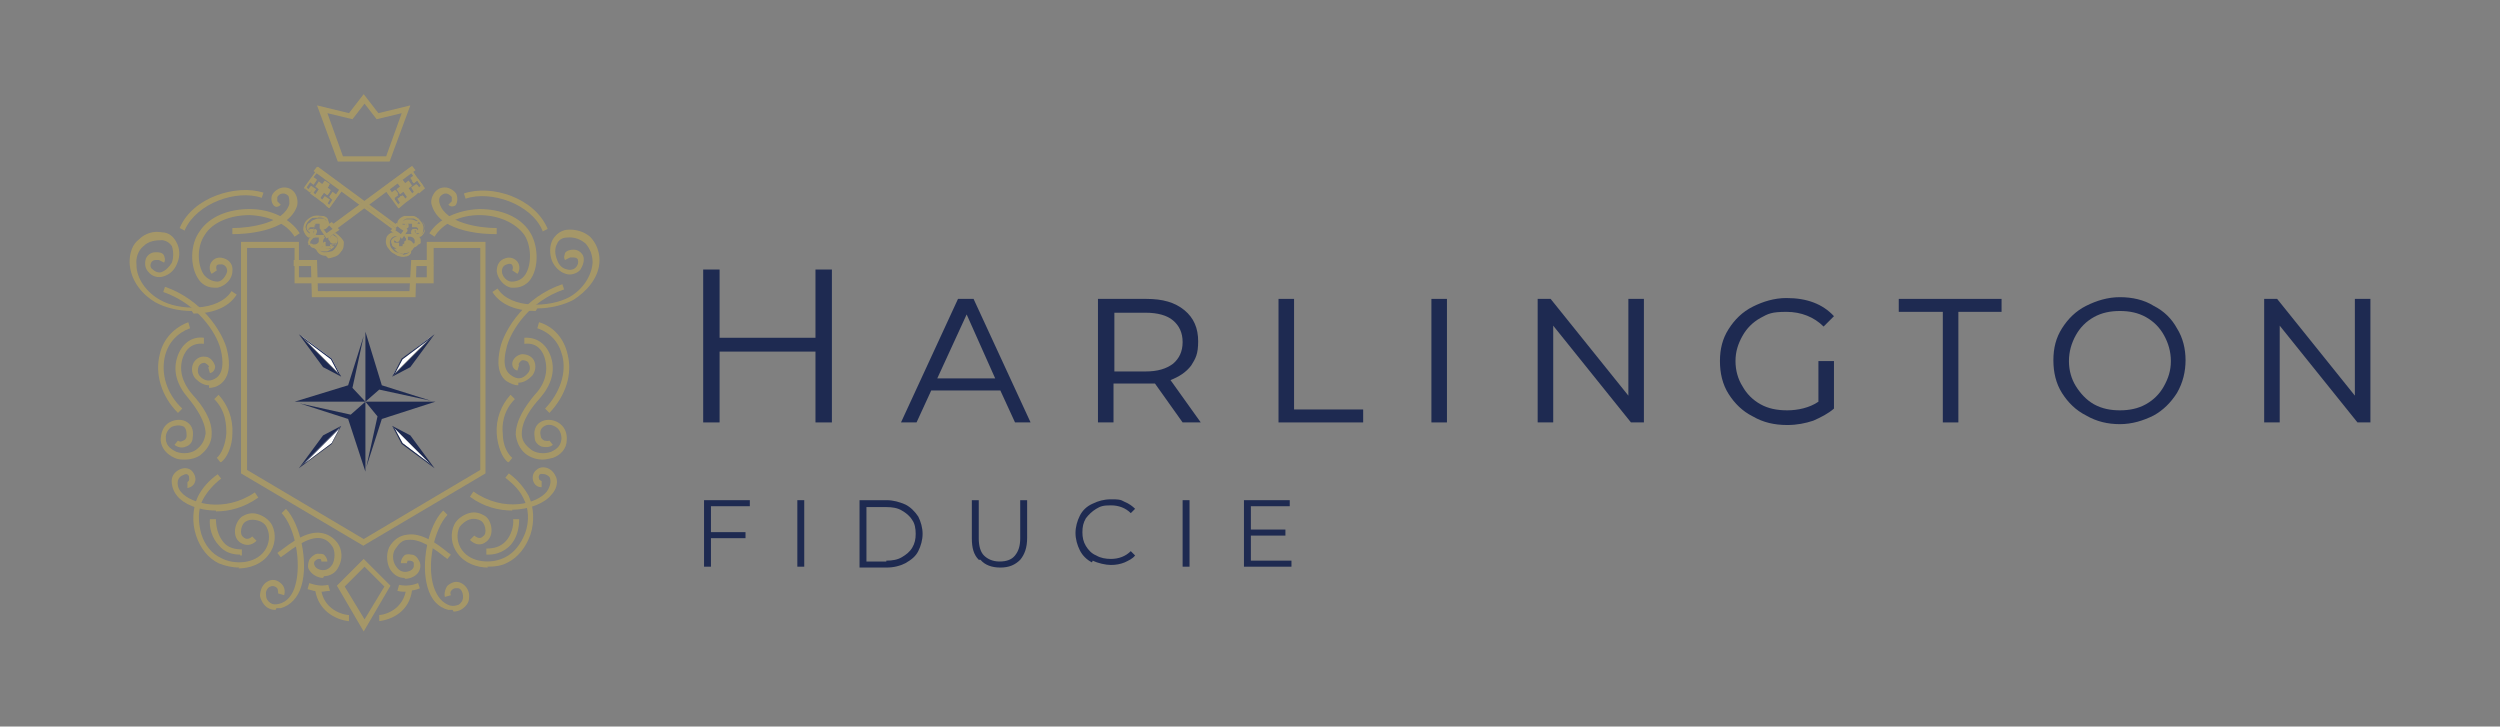 <?xml version="1.0" encoding="UTF-8"?>
<svg xmlns="http://www.w3.org/2000/svg" version="1.1" viewBox="0 0 289.4 84.1">
  <rect x="0" y="0" width="289.4" height="84.1" fill="#808080" stroke="none"/>
  <defs>
    <style>
      .cls-1, .cls-2 {
        fill: #1e2a51;
      }

      .cls-3 {
        fill: #fff;
      }

      .cls-3, .cls-2 {
        fill-rule: evenodd;
      }

      .cls-4 {
        fill: #a59768;
      }
    </style>
  </defs>
  <g>
    <g id="Calque_1">
      <g>
        <path class="cls-1" d="M82.3,58.6v3h4v.7h-4v3.3h-.8v-7.7h5.3v.7h-4.5Z"></path>
        <path class="cls-1" d="M92.3,57.9h.8v7.7h-.8v-7.7Z"></path>
        <path class="cls-1" d="M99.5,57.9h3.1c.8,0,1.5.2,2.2.5.6.3,1.1.8,1.5,1.4.3.6.5,1.3.5,2s-.2,1.4-.5,2-.8,1-1.5,1.4c-.6.3-1.3.5-2.2.5h-3.1v-7.7ZM102.6,64.9c.7,0,1.3-.1,1.8-.4s.9-.6,1.2-1.1.4-1,.4-1.6-.1-1.2-.4-1.6c-.3-.5-.7-.8-1.2-1.1s-1.1-.4-1.8-.4h-2.3v6.3h2.3Z"></path>
        <path class="cls-1" d="M113.3,64.8c-.6-.6-.8-1.4-.8-2.5v-4.4h.8v4.4c0,.9.2,1.6.6,2s1,.7,1.8.7,1.4-.2,1.8-.7.6-1.1.6-2v-4.4h.8v4.4c0,1.1-.3,1.9-.8,2.5-.6.6-1.3.9-2.3.9s-1.8-.3-2.3-.9Z"></path>
        <path class="cls-1" d="M126.4,65.1c-.6-.3-1.1-.8-1.4-1.4-.3-.6-.5-1.3-.5-2s.2-1.4.5-2,.8-1.1,1.5-1.4c.6-.3,1.3-.5,2.1-.5s1.1,0,1.6.3c.5.2.9.5,1.2.8l-.5.5c-.6-.6-1.4-.9-2.3-.9s-1.2.1-1.7.4c-.5.3-.9.7-1.2,1.1-.3.5-.4,1-.4,1.6s.1,1.1.4,1.6c.3.5.7.9,1.2,1.1.5.3,1.1.4,1.7.4.9,0,1.7-.3,2.3-.9l.5.5c-.3.4-.8.6-1.2.8-.5.2-1,.3-1.6.3s-1.5-.2-2.1-.5Z"></path>
        <path class="cls-1" d="M136.9,57.9h.8v7.7h-.8v-7.7Z"></path>
        <path class="cls-1" d="M149.5,64.9v.7h-5.5v-7.7h5.3v.7h-4.5v2.7h4v.7h-4v2.9h4.6Z"></path>
      </g>
      <g>
        <path class="cls-1" d="M96.3,31.2v17.7h-1.9v-8.2h-11.1v8.2h-1.9v-17.7h1.9v7.9h11.1v-7.9h1.9Z"></path>
        <path class="cls-1" d="M115.8,45.2h-8l-1.7,3.7h-1.8l6.6-14.3h1.8l6.6,14.3h-1.8l-1.7-3.7ZM115.2,43.8l-3.3-7.4-3.4,7.4h6.7Z"></path>
        <path class="cls-1" d="M136.9,48.9l-3.2-4.5c-.4,0-.8,0-1,0h-3.8v4.5h-1.8v-14.3h5.6c1.9,0,3.3.4,4.4,1.3s1.6,2.1,1.6,3.6-.3,2-.8,2.8c-.6.8-1.4,1.3-2.4,1.7l3.5,4.9h-2ZM135.8,42.1c.7-.6,1.1-1.4,1.1-2.5s-.4-1.9-1.1-2.5c-.7-.6-1.8-.9-3.2-.9h-3.6v6.8h3.6c1.4,0,2.4-.3,3.2-.9Z"></path>
        <path class="cls-1" d="M148,34.6h1.8v12.8h8v1.5h-9.8v-14.3Z"></path>
        <path class="cls-1" d="M165.7,34.6h1.8v14.3h-1.8v-14.3Z"></path>
        <path class="cls-1" d="M190.3,34.6v14.3h-1.5l-9-11.2v11.2h-1.8v-14.3h1.5l9,11.2v-11.2h1.8Z"></path>
        <path class="cls-1" d="M210.6,41.8h1.7v5.5c-.7.6-1.5,1-2.4,1.4-.9.3-1.9.5-3,.5-1.5,0-2.8-.3-4-1-1.2-.6-2.1-1.5-2.8-2.6-.7-1.1-1-2.4-1-3.8s.3-2.6,1-3.7c.7-1.1,1.6-2,2.8-2.6s2.5-1,3.9-1c2.4,0,4.2.7,5.5,2.1l-1.2,1.2c-1.1-1.1-2.6-1.7-4.3-1.7s-2.1.2-3,.7c-.9.5-1.6,1.2-2.1,2.1-.5.9-.8,1.8-.8,2.9s.3,2.1.8,2.9c.5.9,1.2,1.6,2.1,2.1.9.5,1.9.7,3.1.7s2.6-.3,3.6-1v-4.7Z"></path>
        <path class="cls-1" d="M224.8,36.1h-5v-1.5h11.9v1.5h-5v12.8h-1.8v-12.8Z"></path>
        <path class="cls-1" d="M241.5,48.1c-1.2-.6-2.1-1.5-2.8-2.6-.7-1.1-1-2.4-1-3.8s.3-2.6,1-3.7c.7-1.1,1.6-2,2.8-2.6s2.5-1,3.9-1,2.8.3,3.9,1c1.2.6,2.1,1.5,2.7,2.6.7,1.1,1,2.4,1,3.7s-.3,2.6-1,3.8c-.7,1.1-1.6,2-2.7,2.6-1.2.6-2.5,1-3.9,1s-2.7-.3-3.9-1ZM248.4,46.8c.9-.5,1.6-1.2,2.1-2.1s.8-1.8.8-2.9-.3-2.1-.8-3c-.5-.9-1.2-1.6-2.1-2.1-.9-.5-1.9-.7-3-.7s-2.1.2-3,.7c-.9.5-1.6,1.2-2.1,2.1-.5.9-.8,1.9-.8,3s.3,2.1.8,2.9,1.2,1.6,2.1,2.1,1.9.7,3,.7,2.1-.2,3-.7Z"></path>
        <path class="cls-1" d="M274.4,34.6v14.3h-1.5l-9-11.2v11.2h-1.8v-14.3h1.5l9,11.2v-11.2h1.8Z"></path>
      </g>
      <g>
        <g>
          <path class="cls-4" d="M28.6,54.4l13.5,8,13.5-8v-25.7h-5.4v4.1h-16.1v-4.1h-5.5v25.7ZM42.1,63.2l-14.2-8.4v-26.8h6.7v4.1h14.8v-4.1h6.8v26.8l-14.2,8.4Z"></path>
          <path class="cls-4" d="M39.5,18.1h5.2l1.8-5-2.9.7-1.4-1.8-1.4,1.8-2.9-.7,1.8,5ZM45.2,18.7h-6.1l-2.4-6.5,3.7.9,1.7-2.2,1.7,2.2,3.7-.9-2.4,6.5Z"></path>
          <path class="cls-4" d="M59.5,33.3c-.1,0-.2,0-.3,0-.8-.1-1.6-1-1.7-1.9,0-.7.3-1.3,1-1.5.5-.2,1.1,0,1.4.4.3.4.3,1,0,1.4l-.6-.4c.1-.2.1-.4,0-.6-.1-.2-.4-.2-.6-.1-.4.1-.6.4-.6.8,0,.6.6,1.2,1.1,1.2.6,0,1.2-.2,1.6-.8.8-1.2.7-3.4-.1-4.6-1-1.4-3-2.3-5.2-2.3-2.3,0-4.3,1-5.2,2.5l-.6-.4c1.1-1.7,3.3-2.7,5.8-2.8,2.5,0,4.7.9,5.8,2.6,1,1.5,1.1,4,.2,5.4-.4.7-1.2,1.1-1.9,1.1"></path>
          <path class="cls-4" d="M62,36c-2,0-4-.6-5-2.2l.6-.4c1.5,2.4,6.1,2.2,8.3,1,1.6-.9,2.6-2.5,2.7-4,0-.9-.3-1.6-.8-2.2-.6-.5-1.3-.8-2.2-.7-.6,0-1,.4-1.1.7-.3.5-.3,1.2,0,1.9.2.6.6,1,1.2,1.1.3.1.8,0,1-.3.1-.1.3-.4.2-.8,0-.2-.3-.3-.5-.3-.2,0-.4,0-.4,0,0,0,0,0,0,0l-.6.3c-.2-.4,0-.6,0-.8.2-.3.6-.4,1-.4.5,0,.9.3,1.1.7.2.5,0,1.1-.3,1.6-.4.5-1.2.7-1.7.5-.7-.2-1.3-.8-1.6-1.5-.3-.8-.3-1.8.1-2.5.4-.6.9-1,1.6-1.1,1-.1,2,.2,2.7.8.7.7,1.1,1.7,1.1,2.7,0,2.1-1.6,3.7-3,4.6-1.1.6-2.7,1-4.2,1"></path>
          <path class="cls-4" d="M60,44.6c-.5,0-.9-.2-1.4-.5-1.3-1-.9-3.1-.6-4.2.6-1.9,2.7-5.5,7.1-7l.2.6c-4.1,1.4-6.1,4.8-6.6,6.5-.2.8-.7,2.6.4,3.4.8.6,1.4.5,2-.2.3-.3.3-.8.1-1.1,0-.2-.3-.4-.7-.4-.2,0-.4.3-.5.5,0,0,0,0,.1,0l-.2.7c-.4-.1-.6-.4-.6-.8,0-.5.5-1,1.1-1.1.6,0,1.1.2,1.4.7.3.6.2,1.3-.2,1.8-.5.5-1,.8-1.6.8"></path>
          <path class="cls-4" d="M57.3,27.1c-.6,0-6.3,0-7.3-3.3-.2-.5,0-1.1.3-1.5.3-.4.7-.6,1.2-.6h0c.5,0,1,.3,1.3.7.2.4.2,1.1-.1,1.4-.2.1-.5.2-.8-.1l.4-.4s0,0,0,0c0,0,0-.4,0-.5-.2-.2-.4-.4-.7-.4h0c-.3,0-.5.2-.6.3-.2.2-.2.6-.1.9.7,2.2,4.5,2.8,6.6,2.8v.7Z"></path>
          <path class="cls-4" d="M62.8,53.2c-.8,0-1.5-.3-2-.7-.7-.6-1-1.4-1.1-2.2,0-1.7,1.2-3.4,2.2-4.6.7-.7,1.7-2.2,1.2-4.1-.2-.8-.8-2-2.4-1.8v-.7c1.4-.1,2.6.7,3.1,2.3.5,1.6,0,3.2-1.3,4.7-1,1.1-2.1,2.6-2.1,4.1,0,.7.3,1.2.9,1.7.6.6,1.7.7,2.5.4.4-.2,1.1-.5,1.2-1.5,0-.9-.5-1.3-.7-1.4-.5-.3-1-.3-1.4,0-.4.3-.4.7-.3,1.1,0,.2.2.4.4.5.1,0,.4.1.6,0l.4.5c-.4.3-.8.3-1.3.2-.5-.2-.8-.6-.8-1-.2-1.1.3-1.6.6-1.8.6-.4,1.4-.4,2.1,0,.7.4,1.1,1.2,1,2.1,0,.9-.7,1.7-1.6,2-.4.1-.8.2-1.2.2"></path>
          <path class="cls-4" d="M63.6,47.8l-.5-.5c1.7-1.8,2.5-4.1,2-6.1-.4-1.6-1.4-2.7-2.9-3.2l.2-.7c1.7.5,2.9,1.9,3.3,3.7.6,2.3-.2,4.8-2.1,6.8"></path>
          <path class="cls-4" d="M56.5,65.7c-1.3,0-2.7-.5-3.5-1.6-.8-1-.9-2.4-.4-3.4.3-.6,1-1.1,1.7-1.3.7-.2,1.3,0,1.8.3.5.3.8,1,.8,1.7,0,.5-.2,1-.6,1.3-.6.5-1.3.4-1.9-.2l.5-.5c.5.4.8.3,1,.1.3-.2.3-.5.3-.7,0-.4-.2-.9-.5-1.1-.3-.2-.8-.3-1.2-.2-.5.1-1,.5-1.3.9-.4.8-.3,1.9.3,2.7,1.1,1.5,3.5,1.6,5,.8,1-.5,1.8-1.5,2.3-2.8.5-1.4.4-2.9-.2-4-.4-.9-1.2-1.7-2.1-2.4l.4-.5c1,.7,1.8,1.7,2.3,2.6.6,1.3.7,3,.2,4.5-.5,1.4-1.4,2.6-2.6,3.2-.7.4-1.5.5-2.4.5"></path>
          <path class="cls-4" d="M52.4,70.6c-.2,0-.4,0-.5,0-1.2-.3-2-1.2-2.4-2.6-.8-2.7,0-7.1,1.8-8.9l.5.5c-1.6,1.7-2.4,5.8-1.6,8.3.4,1.2,1,1.9,1.9,2.2.4.1.7,0,1-.1.3-.2.5-.5.5-.9,0-.5-.2-.9-.5-1-.2,0-.5-.1-.8.2-.2.2-.2.4-.1.6l-.7.2c-.1-.3,0-.9.3-1.3.5-.4,1-.6,1.6-.3.6.3,1,1,.9,1.7,0,.6-.4,1-.8,1.3-.3.2-.7.3-1,.3"></path>
          <path class="cls-4" d="M59.3,59.1c-1.5,0-3.3-.4-4.9-1.6l.4-.6c3.6,2.5,7.4,1.4,8.5,0,.3-.4.5-1,.4-1.4,0-.3-.3-.5-.6-.6-.2,0-.4-.1-.6,0-.1.1-.2.3-.1.5,0,.2.2.2.3.3v.7c-.6,0-.9-.4-1-.8-.1-.4,0-.9.4-1.2.3-.3.8-.4,1.3-.2.5.2.8.6,1,1.1.2.6,0,1.4-.6,2-.7.9-2.5,1.7-4.5,1.7"></path>
          <path class="cls-4" d="M46.8,66.9s0,0,0,0c-.7,0-1.3-.4-1.7-1.1-.4-.8-.4-2,.1-2.7.5-.7,1.1-1.1,1.9-1.2,1.7-.3,3.6,1.1,4.8,2.1.1,0,.2.2.3.2l-.4.5c-.1,0-.2-.2-.3-.2-1.1-.9-2.9-2.2-4.3-2-.6,0-1,.4-1.4,1-.4.5-.4,1.4,0,2,.2.3.5.7,1.1.7.4,0,.9-.2,1-.6,0-.2,0-.3,0-.4,0-.2-.3-.3-.5-.3-.1,0-.2,0-.2,0,0,0-.1.2-.1.3h-.7c0-.4.2-.7.4-.9.1-.1.4-.2.8-.1.4,0,.7.3.9.7.2.3.2.7.1,1-.2.7-1,1.1-1.7,1.1"></path>
          <path class="cls-4" d="M37.4,66.9c-.6,0-1.4-.4-1.7-1.1-.1-.3,0-.7.1-1,.2-.3.5-.6.9-.7.4,0,.6,0,.8.1.2.2.4.5.4.8h-.7c0-.1,0-.2-.1-.3,0,0,0,0-.2,0-.2,0-.4.2-.5.3,0,0-.1.3,0,.4.1.4.6.6,1,.6.6,0,.9-.4,1.1-.7.3-.6.3-1.5,0-2-.4-.6-.8-.9-1.4-1-1.4-.2-3.1,1.1-4.3,2-.1,0-.2.2-.3.2l-.4-.5c.1,0,.2-.2.3-.2,1.2-.9,3.1-2.4,4.8-2.1.7.1,1.4.5,1.9,1.2.5.7.6,1.8.1,2.7-.3.7-1,1.1-1.7,1.1,0,0,0,0,0,0"></path>
          <path class="cls-4" d="M62.8,26.7c-1.3-3.1-6-4.7-8.9-3.7l-.2-.6c3.2-1.1,8.2.5,9.7,4.1l-.6.3Z"></path>
          <path class="cls-4" d="M58.8,53.5c-.7-.5-1.2-1.9-1.3-3.3-.1-1.7.5-3.3,1.6-4.5l.5.5c-1.4,1.4-1.5,3.1-1.4,4,0,1.4.6,2.4,1.1,2.8l-.4.5Z"></path>
          <path class="cls-4" d="M56.5,64.2c0,0-.1,0-.2,0v-.7c.9,0,1.6-.2,2.2-.8.7-.7,1-1.9.9-2.6h.7c0,.9-.2,2.2-1.1,3.1-.6.6-1.5,1-2.4,1"></path>
          <path class="cls-4" d="M24.8,33.3c-.8,0-1.5-.4-1.9-1.1-.9-1.4-.9-3.9.2-5.4,1.1-1.7,3.3-2.6,5.8-2.6,2.5,0,4.7,1.1,5.8,2.8l-.6.4c-.9-1.5-2.9-2.4-5.2-2.5-2.2,0-4.3.8-5.2,2.3-.9,1.3-.9,3.4-.1,4.6.4.5,1,.8,1.6.8.5,0,1-.7,1.1-1.2,0-.4-.2-.7-.6-.8-.3,0-.5,0-.6.1-.1.2-.1.4,0,.6l-.6.4c-.3-.4-.3-1,0-1.4.3-.4.8-.6,1.4-.4.7.2,1.1.8,1,1.5,0,.9-.8,1.7-1.7,1.9-.1,0-.2,0-.3,0"></path>
          <path class="cls-4" d="M22.2,36c-1.6,0-3.1-.4-4.2-1-1.4-.8-2.9-2.4-3-4.6,0-1.1.3-2.1,1.1-2.7.7-.7,1.7-1,2.7-.8.7,0,1.3.5,1.6,1.1.4.7.5,1.6.1,2.5-.3.8-.9,1.3-1.6,1.5-.6.2-1.3,0-1.7-.5-.4-.4-.5-1-.3-1.6.2-.4.6-.7,1.1-.7.4,0,.8,0,1,.4,0,.1.2.4,0,.8l-.6-.3s0,0,0,0c0,0-.2,0-.4,0-.2,0-.4.1-.5.3-.2.4,0,.7.2.8.3.3.7.4,1,.3.5-.2.9-.6,1.2-1.1.2-.6.2-1.3,0-1.9-.2-.3-.5-.6-1.1-.7-.8,0-1.6.1-2.2.7-.6.5-.9,1.3-.8,2.2,0,1.5,1.1,3.1,2.7,4,2.2,1.3,6.8,1.4,8.3-1l.6.4c-1,1.6-3,2.2-5,2.2"></path>
          <path class="cls-4" d="M24.2,44.6c-.6,0-1.1-.3-1.6-.8-.4-.5-.5-1.2-.2-1.8.3-.5.8-.8,1.4-.7.5,0,1,.6,1.1,1.1,0,.4-.2.7-.6.8l-.2-.7c.1,0,.1,0,.1,0,0-.2-.3-.4-.5-.5-.4,0-.6.2-.7.4-.1.3-.2.7.1,1.1.6.7,1.3.7,2,.2,1-.8.6-2.7.4-3.4-.5-1.8-2.6-5.1-6.6-6.5l.2-.6c4.3,1.5,6.5,5.1,7.1,7,.3,1.1.7,3.1-.6,4.2-.5.4-1,.5-1.4.5"></path>
          <path class="cls-4" d="M26.9,27.1v-.7c2.1,0,6-.6,6.6-2.8,0-.3,0-.6-.1-.9-.1-.1-.3-.3-.6-.3h0c-.3,0-.5.1-.7.4,0,0,0,.4,0,.5,0,0,0,0,0,0l.4.4c-.3.3-.6.3-.8.1-.3-.3-.4-1-.1-1.4.3-.4.8-.7,1.3-.7h0c.5,0,.9.2,1.2.6.3.4.4,1,.3,1.5-1,3.2-6.6,3.3-7.3,3.3"></path>
          <path class="cls-4" d="M21.4,53.2c-.4,0-.8,0-1.2-.2-.9-.4-1.5-1.1-1.6-2,0-.9.3-1.7,1-2.1.7-.4,1.6-.4,2.1,0,.3.2.8.7.6,1.8,0,.5-.4.9-.8,1-.4.2-.9.1-1.3-.2l.4-.5c.2.2.5.1.6,0,.2,0,.4-.3.4-.5,0-.4,0-.8-.3-1.1-.4-.2-.9-.2-1.4,0-.2.1-.8.6-.7,1.4,0,.9.8,1.3,1.2,1.5.8.3,1.9.2,2.5-.4.6-.5.8-1.1.9-1.7,0-1.4-1.1-3-2-4.1-1.3-1.5-1.8-3.1-1.3-4.7.5-1.6,1.7-2.5,3.1-2.3v.7c-1.7-.2-2.3,1.1-2.5,1.8-.5,1.8.5,3.3,1.2,4.1,1.1,1.2,2.3,2.9,2.2,4.6,0,.8-.4,1.6-1.1,2.2-.5.5-1.3.7-2,.7"></path>
          <path class="cls-4" d="M20.6,47.8c-1.9-1.9-2.7-4.5-2.1-6.8.4-1.8,1.7-3.1,3.3-3.7l.2.7c-1.4.5-2.5,1.6-2.9,3.2-.5,2.1.2,4.4,2,6.1l-.5.5Z"></path>
          <path class="cls-4" d="M27.7,65.7c-.8,0-1.7-.2-2.4-.5-1.2-.6-2.1-1.7-2.6-3.2-.5-1.5-.4-3.2.2-4.5.5-1,1.3-1.9,2.3-2.6l.4.5c-.9.7-1.6,1.5-2.1,2.4-.6,1.1-.6,2.6-.2,4,.4,1.3,1.2,2.3,2.3,2.8,1.5.8,3.9.7,5-.8.6-.8.7-1.9.3-2.7-.2-.5-.7-.8-1.3-.9-.5-.1-.9,0-1.2.2-.3.2-.5.7-.5,1.1,0,.2,0,.5.3.7.2.2.6.3,1-.1l.5.5c-.6.6-1.3.6-1.9.2-.4-.3-.6-.7-.6-1.3,0-.6.3-1.3.8-1.7.5-.3,1.1-.5,1.8-.3.7.2,1.4.7,1.7,1.3.5,1,.4,2.4-.4,3.4-.8,1.1-2.2,1.6-3.5,1.6"></path>
          <path class="cls-4" d="M31.9,70.6c-.4,0-.7-.1-1-.3-.4-.3-.7-.8-.8-1.3,0-.7.3-1.4.9-1.7.5-.3,1.1-.2,1.6.3.4.4.4.9.3,1.3l-.7-.2c0-.1,0-.4-.1-.6-.3-.3-.6-.3-.8-.2-.3.1-.6.5-.5,1,0,.4.2.7.5.9.3.2.6.2,1,.1.9-.2,1.6-1,1.9-2.2.7-2.5,0-6.6-1.6-8.3l.5-.5c1.7,1.8,2.6,6.2,1.8,8.9-.4,1.4-1.3,2.3-2.4,2.6-.2,0-.4,0-.5,0"></path>
          <path class="cls-4" d="M25,59.1c-2.1,0-3.8-.8-4.5-1.7-.5-.6-.7-1.4-.6-2,.1-.5.5-.9,1-1.1.5-.2,1-.1,1.3.2.3.3.5.8.4,1.2-.1.4-.4.7-.9.8v-.7c0,0,.2-.1.2-.3,0-.2,0-.4-.1-.5-.2-.2-.4-.1-.6,0-.3.1-.5.3-.6.6-.1.4,0,1,.4,1.4,1.1,1.3,5,2.4,8.5,0l.4.6c-1.7,1.2-3.4,1.6-4.9,1.6"></path>
          <path class="cls-4" d="M21.4,26.7l-.6-.3c1.5-3.6,6.6-5.1,9.7-4.1l-.2.6c-2.9-1-7.5.6-8.9,3.7"></path>
          <path class="cls-4" d="M25.5,53.5l-.4-.5c.5-.4,1-1.5,1.1-2.8,0-.9,0-2.6-1.4-4l.5-.5c1.1,1.2,1.7,2.8,1.6,4.5,0,1.4-.6,2.8-1.3,3.3"></path>
          <path class="cls-4" d="M27.8,64.2c-1,0-1.8-.3-2.4-1-.9-.9-1.2-2.2-1.1-3.1h.7c0,.8.2,1.9.9,2.7.5.6,1.3.8,2.1.8v.7s-.1,0-.2,0"></path>
          <path class="cls-4" d="M39.9,67.9l2.3,3.8,2.3-3.8-2.3-2.3-2.3,2.3ZM42.1,73.1l-3.1-5.3,3.1-3.1,3.1,3.1-3.1,5.3Z"></path>
          <path class="cls-4" d="M47,68.5c-.3,0-.6,0-1-.1l.2-.7c.9.2,1.7,0,2.2-.2h0s.2.6.2.6h0c-.4.2-1,.3-1.6.3"></path>
          <path class="cls-4" d="M43.9,71.9v-.7c1.2-.1,2.8-1,3.1-2.9h.7c-.3,2.4-2.2,3.4-3.8,3.6"></path>
          <path class="cls-4" d="M37.2,68.5c-.7,0-1.2-.2-1.6-.3h0s.2-.7.2-.7h0c.6.2,1.3.4,2.2.2l.2.7c-.4,0-.7.1-1,.1"></path>
          <path class="cls-4" d="M40.3,71.9c-1.5-.2-3.4-1.2-3.8-3.5h.7c.3,1.8,1.9,2.7,3.2,2.8v.7Z"></path>
          <path class="cls-4" d="M36,28.3c0,.1.2.2.3.2.2,0,.4,0,.4-.1,0,0,0,0,0,0,0,0,.1,0,.2-.2,0-.1,0-.2.1-.3,0,0,0,0,0-.2,0-.1.1-.2.2-.3,0,0-.2,0-.4,0,0,0,0,0-.1,0-.1,0-.2,0-.3,0-.2,0-.2,0-.4.2-.1,0-.2.2-.3.4,0,.1,0,.2,0,.4h0ZM36.2,28.6c-.1,0-.3-.1-.3-.2h0c0,0,0,0,0,0,0-.1,0-.2,0-.3,0-.3.3-.4.3-.5.1-.1.2-.1.4-.2.2,0,.2,0,.4,0,0,0,0,0,.1,0,.1,0,.3,0,.4,0,0,0,0,0,.1,0h0s0,0,0,0c0,0,0,0,0,.1,0,0-.2.2-.2.4,0,0,0,.1,0,.2,0,.1,0,.2-.1.3,0,.2-.1.2-.2.3,0,0,0,0,0,0-.1,0-.3.2-.5.2,0,0,0,0,0,0"></path>
          <path class="cls-4" d="M36.3,28.7s0,0,0,0h0c-.2,0-.3-.1-.4-.3l-.3-.4h.1s0,0,0-.1c0-.3.3-.5.4-.5.2-.1.2-.1.4-.2.2,0,.2,0,.4,0h.1c.1,0,.2,0,.3,0,0,0,.2,0,.2,0h0s0,0,0,0h0c0,.1,0,.2,0,.2,0,0-.2.2-.2.3,0,0,0,.1,0,.2,0,.1,0,.2-.1.3-.1.2-.2.2-.3.3h0c-.1.1-.3.2-.5.2ZM36.1,28.2c0,0,.1.1.2.1.1,0,.3,0,.4-.1,0,0,0,0,0,0,0,0,.1,0,.2-.2,0-.1,0-.2,0-.2,0,0,0-.1,0-.2,0,0,0,0,0-.1,0,0,0,0-.1,0h-.1c-.1,0-.2,0-.3,0-.2,0-.2,0-.3.1,0,0-.2.2-.2.3,0,0,0,.2,0,.3h0c0,0,0,0,0,0h0Z"></path>
          <path class="cls-4" d="M45.6,23l.6.8.4-.3-.3-.5.4-.3.3.4.4-.3-.6-.8-.4.3-.3-.4.4-.3-.3-.4.4-.3.3.4.4-.3.3.4-.4.3.6.8.4-.3-.3-.5.4-.3.3.4.4-.3-.6-.8-.4.3-.3-.4.4-.3-.5-.7-2.7,2,.5.7.4-.3.3.4-.4.3ZM46.1,23.9l-.7-.9.4-.3v-.2c-.1,0-.6.3-.6.3l-.7-.9,2.9-2.1.7.9-.4.3.2.2.4-.3.7.9-.6.4-.3-.5h-.2c0,.1.3.6.3.6h0s0,0,0,0l-.6.4-.7-.9.4-.3v-.2c-.1,0-.5.3-.5.3l-.3-.4h-.2c0,.1.3.5.3.5l-.4.3v.2c.1,0,.5-.3.5-.3l.7.9-.6.4-.3-.5h-.2c0,.1.3.6.3.6l-.6.4Z"></path>
          <path class="cls-4" d="M46.1,24.1l-.8-1.1.4-.3h0s-.4.3-.4.3l-.8-1.1,3.1-2.3.8,1.1-.4.3h0s.4-.3.4-.3l.8,1.1-.7.6-.3-.5h0s.3.4.3.4h-.1c0,.1-.7.6-.7.6l-.8-1.1.4-.3h0s-.4.3-.4.3l-.3-.4h0s.3.4.3.4l-.4.3h0s.4-.3.4-.3l.8,1.1-.8.6-.3-.5h0s.3.5.3.5l-.7.6ZM45.7,23.1l.4.6.2-.2-.3-.5.6-.4.3.4.2-.2-.4-.6-.4.3-.4-.6.4-.3-.3-.4.6-.4.3.4.4-.3.4.6-.4.3.4.6.2-.2-.3-.5.6-.4.3.4.2-.2-.4-.6-.4.3-.4-.6.4-.3-.4-.5-2.6,1.9.4.6.4-.3.4.6-.4.3Z"></path>
          <path class="cls-4" d="M37.3,26.6l.5.6.9-.7-.2-.2,9.1-6.7v-.2c-.1,0-9.2,6.7-9.2,6.7l-.2-.2-.9.7ZM37.8,27.4l-.6-.8,1.1-.8.2.2,9.1-6.7.3.4-9.1,6.7.2.2-1.1.8Z"></path>
          <path class="cls-4" d="M37.8,27.6l-.7-1,1.3-.9.2.2,9.1-6.7.4.5h0c0,0-9,6.7-9,6.7l.2.2-1.3.9ZM37.5,26.6l.3.4.7-.5-.2-.2,9.1-6.7h0s-9.1,6.7-9.1,6.7l-.2-.2-.7.5Z"></path>
          <path class="cls-4" d="M37.2,25.1c-.2,0-.6,0-.9,0-.2,0-.5.2-.7.4-.2.3-.4.6-.4.9,0,.3.3.6.5.7.1,0,.3,0,.4,0,.2,0,.3-.3.3-.5,0-.1-.1-.2-.2-.1,0,0-.1.2-.1.3h0c0,0,0,0,0,0,0,0-.3-.2-.4-.4,0-.2,0-.4.3-.5.2,0,.4,0,.6,0,0,0,0,0,0,0,0,0-.2-.1-.2-.2h0s0,0,0,0c0,0,.3-.2.5-.2.2,0,.4,0,.5,0,.2,0,.3.2.3.3h0c0,.1-.1,0-.1,0,0,0-.2,0-.3,0,0,0,0,.2,0,.2,0,0,0,0,.2.1,0,0,.2,0,.3-.1.1-.1.2-.3.2-.4,0-.2-.1-.5-.6-.6h0ZM35.8,27.4s0,0-.1,0c-.2-.1-.5-.5-.5-.8,0-.4.1-.7.4-1,.2-.2.4-.4.7-.4.3-.1.7,0,1,0h0c.5.2.7.5.7.7,0,.1,0,.3-.2.5-.1.1-.3.2-.4.1-.1,0-.2,0-.3-.2,0,0,0-.2,0-.3,0-.1.2-.2.3-.2,0,0-.1,0-.2-.1-.2,0-.3,0-.5,0-.1,0-.3,0-.4.1,0,0,.1,0,.2.1,0,.1,0,.2,0,.2h0s0,0,0,0c0,0-.4,0-.5,0-.2,0-.2.2-.2.4,0,.1.2.2.3.3,0,0,0-.3.2-.3.2,0,.3,0,.4.2,0,.2-.1.5-.3.6-.2,0-.3,0-.4,0"></path>
          <path class="cls-4" d="M36,27.5c0,0-.1,0-.2,0h0s0,0-.1,0c-.2-.1-.5-.5-.6-.9,0-.4.1-.8.4-1.1.2-.2.5-.4.8-.5.4-.1.8,0,1,0,.6.2.7.6.8.8,0,.2,0,.4-.3.6-.2.1-.3.2-.5.2-.2,0-.3-.1-.3-.2,0-.1,0-.2,0-.4,0,0,0,0,0-.1-.1,0-.2,0-.4,0,0,0,0,0-.2,0,0,0,0,0,0,0,0,.1,0,.3,0,.4h0c0,.1-.1,0-.1,0-.1,0-.3,0-.4,0-.1,0-.2.2-.2.3,0,0,0,0,0,.1,0-.1.2-.2.3-.2.2,0,.4,0,.5.3,0,.3-.1.6-.4.7-.1,0-.2,0-.3,0ZM36.8,25.2c-.2,0-.3,0-.5,0-.2,0-.4.2-.6.4-.2.2-.4.6-.3.8,0,.2.2.5.4.6.1,0,.2,0,.3,0h-.2c0-.1-.4-.3-.4-.6,0-.3.1-.5.3-.6,0,0,.2,0,.3,0h-.2c0-.1.3-.3.3-.3.1,0,.4-.2.6-.2.2,0,.4,0,.6,0,.2,0,.3.2.4.3h0c0,0,0,0,0,0,0-.1-.1-.4-.6-.5h0c0,0,0,0,0,0h0c0,0-.2,0-.3,0ZM36.3,26.7s0,0,0,0c0,0,0,0,0,.2v.2c0,0,.2-.2.2-.3,0,0,0,0,0,0ZM37.3,26.1s0,0,.1,0c0,0,0,0,.2,0,0,0,0,0,0,0h-.2c0,0-.1,0-.1,0,0,0,0,.1,0,.1Z"></path>
          <path class="cls-4" d="M37.3,28.3s0,0,0,0c0,0-.2,0-.3.1-.1.1-.2.3-.1.4,0,.2.2.4.7.5h0s0,0,0,0c.2,0,.6,0,.9-.1.2-.1.4-.3.6-.5.2-.3.3-.7.3-1,0-.3-.4-.6-.5-.7-.2,0-.3,0-.4,0-.1,0-.3.4-.2.5,0,.1.1.2.3.1,0,0,.1-.2.1-.3h0c0,0,0,0,0,0,0,0,.4.2.4.4,0,.2,0,.4-.2.5-.2.1-.4,0-.5,0,0,0,0,0,0,0,0,0,.2.1.2.1h0s0,0,0,0c0,0-.3.2-.5.2-.2,0-.4,0-.5,0-.2,0-.3-.2-.3-.2h0c0-.1.1,0,.1,0,0,0,.2,0,.3-.1,0-.1,0-.2,0-.2,0,0,0,0-.2,0M37.5,29.5h0c-.5,0-.7-.4-.8-.6,0-.1,0-.4.2-.5.1-.1.2-.2.4-.2.1,0,.2,0,.3.1,0,0,0,.2,0,.3,0,.1-.2.2-.3.2,0,0,.1,0,.2,0,.2,0,.3,0,.5,0,.1,0,.3-.1.4-.2,0,0-.1,0-.2-.1,0-.1,0-.2,0-.2h0s0,0,0,0c.1,0,.4,0,.5,0,.2-.1.2-.3.2-.4,0-.1-.2-.2-.3-.3,0,.1,0,.3-.2.3-.2,0-.3,0-.4-.2,0-.2,0-.5.2-.6.2-.1.3-.1.5,0,.2,0,.5.4.6.7,0,.3,0,.7-.3,1.1-.2.2-.4.4-.6.5-.3.1-.7.2-.9.1h0Z"></path>
          <path class="cls-4" d="M37.7,29.6c0,0-.2,0-.2,0h0c-.6-.1-.8-.5-.9-.7,0-.2,0-.4.2-.6.1-.2.3-.2.5-.2.2,0,.3,0,.4.2,0,.1,0,.2,0,.4,0,0,0,0,0,.1.1,0,.2,0,.4,0,0,0,.1,0,.2,0,0,0,0,0,0,0-.1-.1,0-.3,0-.4h0c0,0,.1,0,.1,0,.2,0,.4,0,.4,0,.1,0,.2-.2.1-.3,0,0,0,0,0-.1,0,.1-.1.2-.2.2-.2,0-.4,0-.5-.2-.1-.3,0-.6.3-.8.2-.2.4-.2.6,0,.2.1.6.5.7.8,0,.4,0,.8-.3,1.1-.2.3-.4.5-.7.6-.3.1-.6.2-.8.2ZM36.9,28.8s0,0,0,0c0,.1.2.4.6.4.2,0,.5,0,.8-.1.2,0,.4-.2.6-.5.2-.3.3-.6.2-.9,0-.2-.3-.5-.5-.6-.1,0-.2,0-.3,0h.2c0,.1.4.3.5.6,0,.3,0,.5-.3.7,0,0-.2,0-.3.1h.3c0,.1-.3.3-.3.3,0,0-.3.2-.5.3-.2,0-.4,0-.6,0-.3,0-.4-.3-.4-.3h0ZM37.2,28.6s.1,0,.1,0c0,0,0-.1,0-.1,0,0,0,0,0,0h0s0,0,0,0c0,0,0,0-.2.1,0,0,0,0,0,0h.2ZM38.4,27.3c-.1,0-.2.3-.1.3,0,0,0,0,0,0,0,0,0,0,0,0,0,0,0-.1,0-.2v-.2Z"></path>
          <path class="cls-4" d="M48.3,28.3c0-.1.1-.2,0-.4,0-.2-.2-.3-.3-.4-.1,0-.2-.1-.4-.2-.2,0-.2,0-.3,0,0,0,0,0-.1,0-.1,0-.3,0-.4,0,0,0,.1.2.2.3,0,0,0,.1,0,.2,0,0,0,.2.1.3,0,.1.1.2.2.2,0,0,0,0,0,0,0,0,.3.2.4.1.1,0,.2,0,.3-.2h0ZM48,28.6c-.2,0-.4,0-.5-.2,0,0,0,0,0,0,0,0-.1-.1-.2-.3,0-.1,0-.2-.1-.3,0,0,0,0,0-.2,0-.1-.1-.3-.2-.4,0,0,0,0,0-.1h0s0,0,0,0c0,0,0,0,.1,0,0,0,.2,0,.4,0,0,0,0,0,.1,0,.1,0,.2,0,.4,0,.2,0,.3,0,.4.2,0,0,.3.2.3.5,0,.1,0,.2,0,.3h0s0,0,0,0c0,.1-.2.2-.3.2,0,0,0,0,0,0"></path>
          <path class="cls-4" d="M47.9,28.7c-.2,0-.4,0-.5-.2h0c-.1-.1-.2-.2-.3-.4,0-.2-.1-.2-.1-.3,0,0,0,0,0-.2,0-.1-.1-.2-.2-.3,0,0-.1-.1,0-.2h0s0,0,0,0h0s0,0,0,0c0,0,.2,0,.2,0,0,0,.2,0,.3,0h.1c.1,0,.2,0,.4,0,.2,0,.3,0,.4.2,0,0,.3.2.4.5,0,0,0,.1,0,.2h0s-.2.3-.2.3c-.1.2-.3.3-.4.3h0s0,0,0,0ZM47.2,27.4s0,0,0,.1c0,0,0,0,0,.1h0c0,.1,0,.2,0,.3,0,.1,0,.1.2.2,0,0,0,0,0,0,0,0,.2.1.4.1,0,0,.2,0,.2-.1h0s0,0,0,0h0c0-.1,0-.2,0-.3,0-.1-.1-.2-.2-.3-.1,0-.1-.1-.3-.1-.1,0-.2,0-.3,0,0,0-.1,0-.2,0s0,0,0,0Z"></path>
          <path class="cls-4" d="M38.2,22.7l.3-.4.4.3.5-.7-2.7-2-.5.7.4.3-.3.4-.4-.3-.6.8.4.3.3-.4.4.3-.3.5.4.3.6-.8-.4-.3.3-.4.4.3.3-.4.4.3-.3.4.4.3-.3.4-.4-.3-.6.8.4.3.3-.4.4.3-.3.5.4.3.6-.8-.4-.3ZM37.6,23.5l.3-.5h-.2c0-.1-.3.3-.3.3l-.6-.4.7-.9.4.3v-.2c.1,0-.2-.3-.2-.3l.3-.4h-.2c0-.1-.3.2-.3.2l-.4-.3v.2c-.1,0,.2.3.2.3l-.7.9-.6-.4h0s0,0,0,0l.3-.4h-.2c0-.1-.3.3-.3.3l-.6-.4.7-.9.4.3.2-.2-.4-.3.7-.9,2.9,2.1-.7.9-.4-.3v.2c-.1,0,.3.3.3.3l-.7.9-.6-.4Z"></path>
          <path class="cls-4" d="M38.1,24.1l-.7-.6.3-.4h0s-.3.4-.3.4l-.8-.6.8-1.1.4.3h0s-.4-.3-.4-.3l.3-.4h0s-.3.4-.3.4l-.4-.3h0s.4.3.4.3l-.8,1.1-.7-.5h0c0,0,.3-.5.3-.5h0s-.3.4-.3.4l-.7-.6.8-1.1.4.3h0s-.4-.3-.4-.3l.8-1.1h0c0,0,3,2.3,3,2.3l-.8,1.1-.4-.3h0s.4.3.4.3l-.8,1.1ZM37.9,23.5l.2.2.4-.6-.4-.3.4-.6.4.3.4-.6-2.6-1.9-.4.5.4.3-.4.6-.4-.3-.4.6.2.2.3-.4.6.4-.3.4.2.2.4-.6-.4-.3.4-.6.4.3.3-.4.6.4-.3.4.4.3-.4.6-.4-.3-.4.6.2.2.3-.4.6.4-.3.5Z"></path>
          <path class="cls-4" d="M46,26l-.2.2-9.1-6.7v.2c-.1,0,9,6.7,9,6.7l-.2.2.9.7.5-.6-.9-.7ZM45.4,26.6l.2-.2-9.1-6.7.3-.4,9.1,6.7.2-.2,1.1.8-.6.8-1.1-.8Z"></path>
          <path class="cls-4" d="M46.5,27.6l-1.3-.9.2-.2-9.1-6.7.4-.5h0c0,0,9,6.7,9,6.7l.2-.2,1.3.9-.7,1ZM45.7,26.6l.7.5.3-.4-.7-.5-.2.2h0c0,0-9-6.7-9-6.7h0s9.1,6.8,9.1,6.8l-.2.2Z"></path>
          <path class="cls-4" d="M47,25.1h0c-.5.2-.6.4-.6.6,0,.1,0,.3.2.4,0,0,.2.1.3.1.1,0,.2,0,.2-.1,0,0,0-.1,0-.2,0-.2-.3,0-.3,0h-.1s0,0,0,0c0,0,.1-.2.3-.3.2,0,.3,0,.5,0,.2,0,.5.2.5.2h0s0,0,0,0c0,0-.2.1-.2.2,0,0,0,0,0,0,.1,0,.4,0,.6,0,.2.1.3.3.3.5,0,.2-.3.4-.4.4h0s0,0,0,0c0,0,0-.3-.1-.3-.1,0-.2,0-.2.1,0,.1.1.4.3.5.2,0,.3,0,.4,0,.2-.1.4-.4.5-.7,0-.3-.1-.7-.4-.9-.2-.2-.4-.3-.7-.4-.3,0-.7,0-.9,0ZM48,27.3c-.2-.1-.4-.4-.3-.6,0-.2.2-.2.4-.2.1,0,.2.2.2.3,0,0,.2-.2.3-.3,0-.2,0-.3-.2-.4-.1,0-.4,0-.5,0h0s0,0,0,0c0,0,0-.1,0-.2,0,0,.1-.1.2-.1-.1,0-.3-.1-.4-.1-.2,0-.3,0-.5,0,0,0-.1,0-.2.1.1,0,.2,0,.3.2,0,.1,0,.2,0,.3,0,0-.1.1-.3.2-.1,0-.3,0-.4-.1-.2-.1-.2-.3-.2-.5,0-.2.2-.5.7-.7h0c.2,0,.6,0,1,0,.3,0,.5.2.7.4.3.3.4.7.4,1,0,.3-.3.7-.5.8,0,0,0,0-.1,0-.1,0-.3,0-.4,0"></path>
          <path class="cls-4" d="M48.3,27.5c-.1,0-.2,0-.3,0h0c-.2-.1-.5-.5-.4-.7,0-.3.3-.3.5-.3.1,0,.2,0,.3.2,0,0,0,0,0-.1,0-.1,0-.2-.2-.3,0,0-.3,0-.4,0h-.1s0,0,0,0c0,0,0-.2,0-.4,0,0,0,0,0,0,0,0-.1,0-.2,0-.2,0-.3,0-.4,0,0,0,0,0,0,.1,0,.2,0,.3,0,.4,0,0-.1.2-.3.2-.1,0-.3,0-.5-.2-.2-.2-.3-.4-.3-.6,0-.2.2-.6.8-.8.2,0,.7,0,1,0,.3,0,.5.2.8.5.3.3.5.7.4,1.1,0,.4-.3.8-.6.9,0,0,0,0-.1,0,0,0-.1,0-.2,0ZM48.1,27.1c.1,0,.2,0,.3,0,.1,0,.4-.4.4-.6,0-.3-.1-.6-.3-.8-.2-.2-.4-.3-.6-.4-.3,0-.6,0-.8,0h0c-.4.1-.5.4-.5.5,0,0,0,0,0,0h0c0-.1.1-.3.4-.4.2,0,.4,0,.6,0,.2,0,.4.1.6.2h.3c0,.1-.2.3-.2.3.1,0,.2,0,.3,0,.2.1.4.4.3.6,0,.3-.3.5-.4.5h-.2ZM47.9,26.7s0,0,0,0c0,0,0,.2.2.3v-.2c0,0,0-.2,0-.2,0,0,0,0,0,0h0ZM46.6,26s0,0,0,0c0,0,.1,0,.2,0,0,0,.1,0,.1,0h0s0,0,0-.1c0,0-.1,0-.1,0h-.2Z"></path>
          <path class="cls-4" d="M46.8,28.4c0,0,0,.1,0,.2,0,.2.3.1.3.1h.1s0,0,0,0c0,0-.1.2-.3.2-.2,0-.3,0-.5,0-.2,0-.5-.2-.5-.2h0c0,0,0,0,0,0,0,0,.2,0,.2-.1,0,0,0,0,0,0-.1,0-.4,0-.5,0-.2-.1-.3-.3-.2-.5,0-.2.4-.4.4-.4h0s0,0,0,0c0,0,0,.3.1.3.1,0,.2,0,.3-.1,0-.1,0-.4-.2-.5-.2-.1-.3-.1-.4,0-.2,0-.5.4-.5.7,0,.3,0,.7.3,1,.2.2.4.4.6.5.3.1.7.2.9.1h0c.5,0,.7-.4.7-.5,0-.1,0-.3-.1-.4,0-.1-.2-.2-.3-.1,0,0,0,0,0,0,0,0-.1,0-.2,0M46.7,29.5c-.2,0-.6,0-.9-.1-.2-.1-.5-.3-.6-.5-.2-.3-.3-.7-.3-1.1,0-.3.4-.7.6-.7.2,0,.3,0,.5,0,.2.1.3.4.2.6,0,.2-.2.2-.4.2-.1,0-.2-.2-.2-.3-.1,0-.3.2-.3.3,0,.2,0,.3.2.4.1,0,.4,0,.5,0h0s0,0,0,0c0,0,0,.1,0,.2,0,0-.1,0-.2.1,0,0,.3.2.4.2.2,0,.3,0,.5,0,0,0,.1,0,.2,0-.1,0-.2,0-.3-.2,0-.1,0-.2,0-.3,0,0,.1-.1.3-.1.1,0,.2,0,.4.2.1.2.2.4.2.5,0,.2-.2.5-.8.6h0Z"></path>
          <path class="cls-4" d="M46.5,29.6c-.2,0-.5,0-.8-.2-.3-.1-.5-.3-.7-.6-.3-.3-.4-.8-.3-1.1,0-.4.4-.7.7-.8.2,0,.4,0,.6,0,.2.2.4.5.3.8-.1.3-.3.3-.5.2-.1,0-.2-.1-.2-.2,0,0,0,0,0,.1,0,.1,0,.2.1.3,0,0,.3,0,.4,0h.1s0,0,0,0c0,0,0,.2,0,.4,0,0,0,0,0,0,0,0,.1,0,.2,0,.1,0,.3,0,.4,0,0,0,0,0,0-.1,0-.2,0-.3,0-.4,0-.1.2-.2.4-.2.2,0,.3,0,.5.2.2.2.2.4.2.6,0,.2-.3.6-.9.7h0c0,0-.1,0-.2,0ZM45.7,27.2s0,0-.1,0c-.2,0-.4.4-.5.6,0,.3,0,.6.2.9.2.2.3.4.6.5.3.1.6.2.8.1.4,0,.6-.3.6-.4,0,0,0,0,0,0h0c0,.1-.2.3-.4.4-.2,0-.4,0-.6,0-.2,0-.5-.3-.5-.3l-.2-.2h.3c-.1-.1-.2-.1-.3-.2-.2-.2-.3-.4-.3-.7,0-.3.5-.5.5-.5h.2c0-.1-.1-.1-.2-.1ZM46.9,28.4s0,0,0,.1c0,0,.1,0,.1,0h.2c0,0,0,0,0,0,0,0-.1-.1-.2-.1s0,0,0,0h0c0,0,0,0,0,0h0ZM45.9,27.3v.2c0,0,0,.2,0,.2,0,0,0,0,0,0h0s0,0,0,0c0,0,0-.3-.1-.3Z"></path>
          <polyline class="cls-4" points="49.7 30.1 47.6 30.1 47.4 33.7 36.8 33.7 36.7 30.1 34 30.1 34 30.8 36 30.8 36.1 34.4 48.1 34.4 48.2 30.8 50.2 30.8"></polyline>
        </g>
        <g>
          <g>
            <polygon class="cls-1" points="42.3 46.5 34.1 46.5 40.3 44.6 42.1 38.9 40.8 44.9 42.3 46.5"></polygon>
            <polygon class="cls-1" points="42.3 46.5 42.3 38.4 44.2 44.6 49.9 46.4 43.9 45.1 42.3 46.5"></polygon>
            <polygon class="cls-1" points="42.3 46.5 50.4 46.5 44.2 48.5 42.4 54.1 43.7 48.2 42.3 46.5"></polygon>
            <polygon class="cls-1" points="42.3 46.5 42.3 54.6 40.3 48.5 34.7 46.7 40.6 48 42.3 46.5"></polygon>
          </g>
          <g>
            <polygon class="cls-3" points="46.6 41.5 50 38.9 45.5 43.4 46.6 41.5"></polygon>
            <path class="cls-2" d="M49.8,39.2l-4.1,4.1.9-1.7,3.2-2.4ZM50.3,38.7l-3.8,2.8-1.1,2.1,4.9-4.9Z"></path>
            <polygon class="cls-2" points="50.3 38.7 45.4 43.6 47.5 42.5 50.3 38.7"></polygon>
          </g>
          <g>
            <polygon class="cls-3" points="38.4 41.5 34.9 38.9 39.4 43.4 38.4 41.5"></polygon>
            <path class="cls-2" d="M38.3,41.6l.9,1.7-4.1-4.1,3.2,2.4ZM39.5,43.6l-1.1-2.1-3.8-2.8,4.9,4.9Z"></path>
            <polygon class="cls-2" points="34.6 38.7 39.5 43.6 37.4 42.5 34.6 38.7"></polygon>
          </g>
          <g>
            <polygon class="cls-3" points="46.6 51.3 50 53.9 45.5 49.4 46.6 51.3"></polygon>
            <path class="cls-2" d="M46.6,51.3l-.9-1.7,4.1,4.1-3.2-2.4ZM45.4,49.3l1.1,2.1,3.8,2.8-4.9-4.9Z"></path>
            <polygon class="cls-2" points="50.3 54.2 45.4 49.3 47.5 50.4 50.3 54.2"></polygon>
          </g>
          <g>
            <polygon class="cls-3" points="38.4 51.3 34.9 53.9 39.4 49.4 38.4 51.3"></polygon>
            <path class="cls-2" d="M35.2,53.7l4.1-4.1-.9,1.7-3.2,2.4ZM34.6,54.2l3.8-2.8,1.1-2.1-4.9,4.9Z"></path>
            <polygon class="cls-2" points="34.6 54.2 39.5 49.3 37.4 50.4 34.6 54.2"></polygon>
          </g>
        </g>
      </g>
    </g>
  </g>
</svg>
